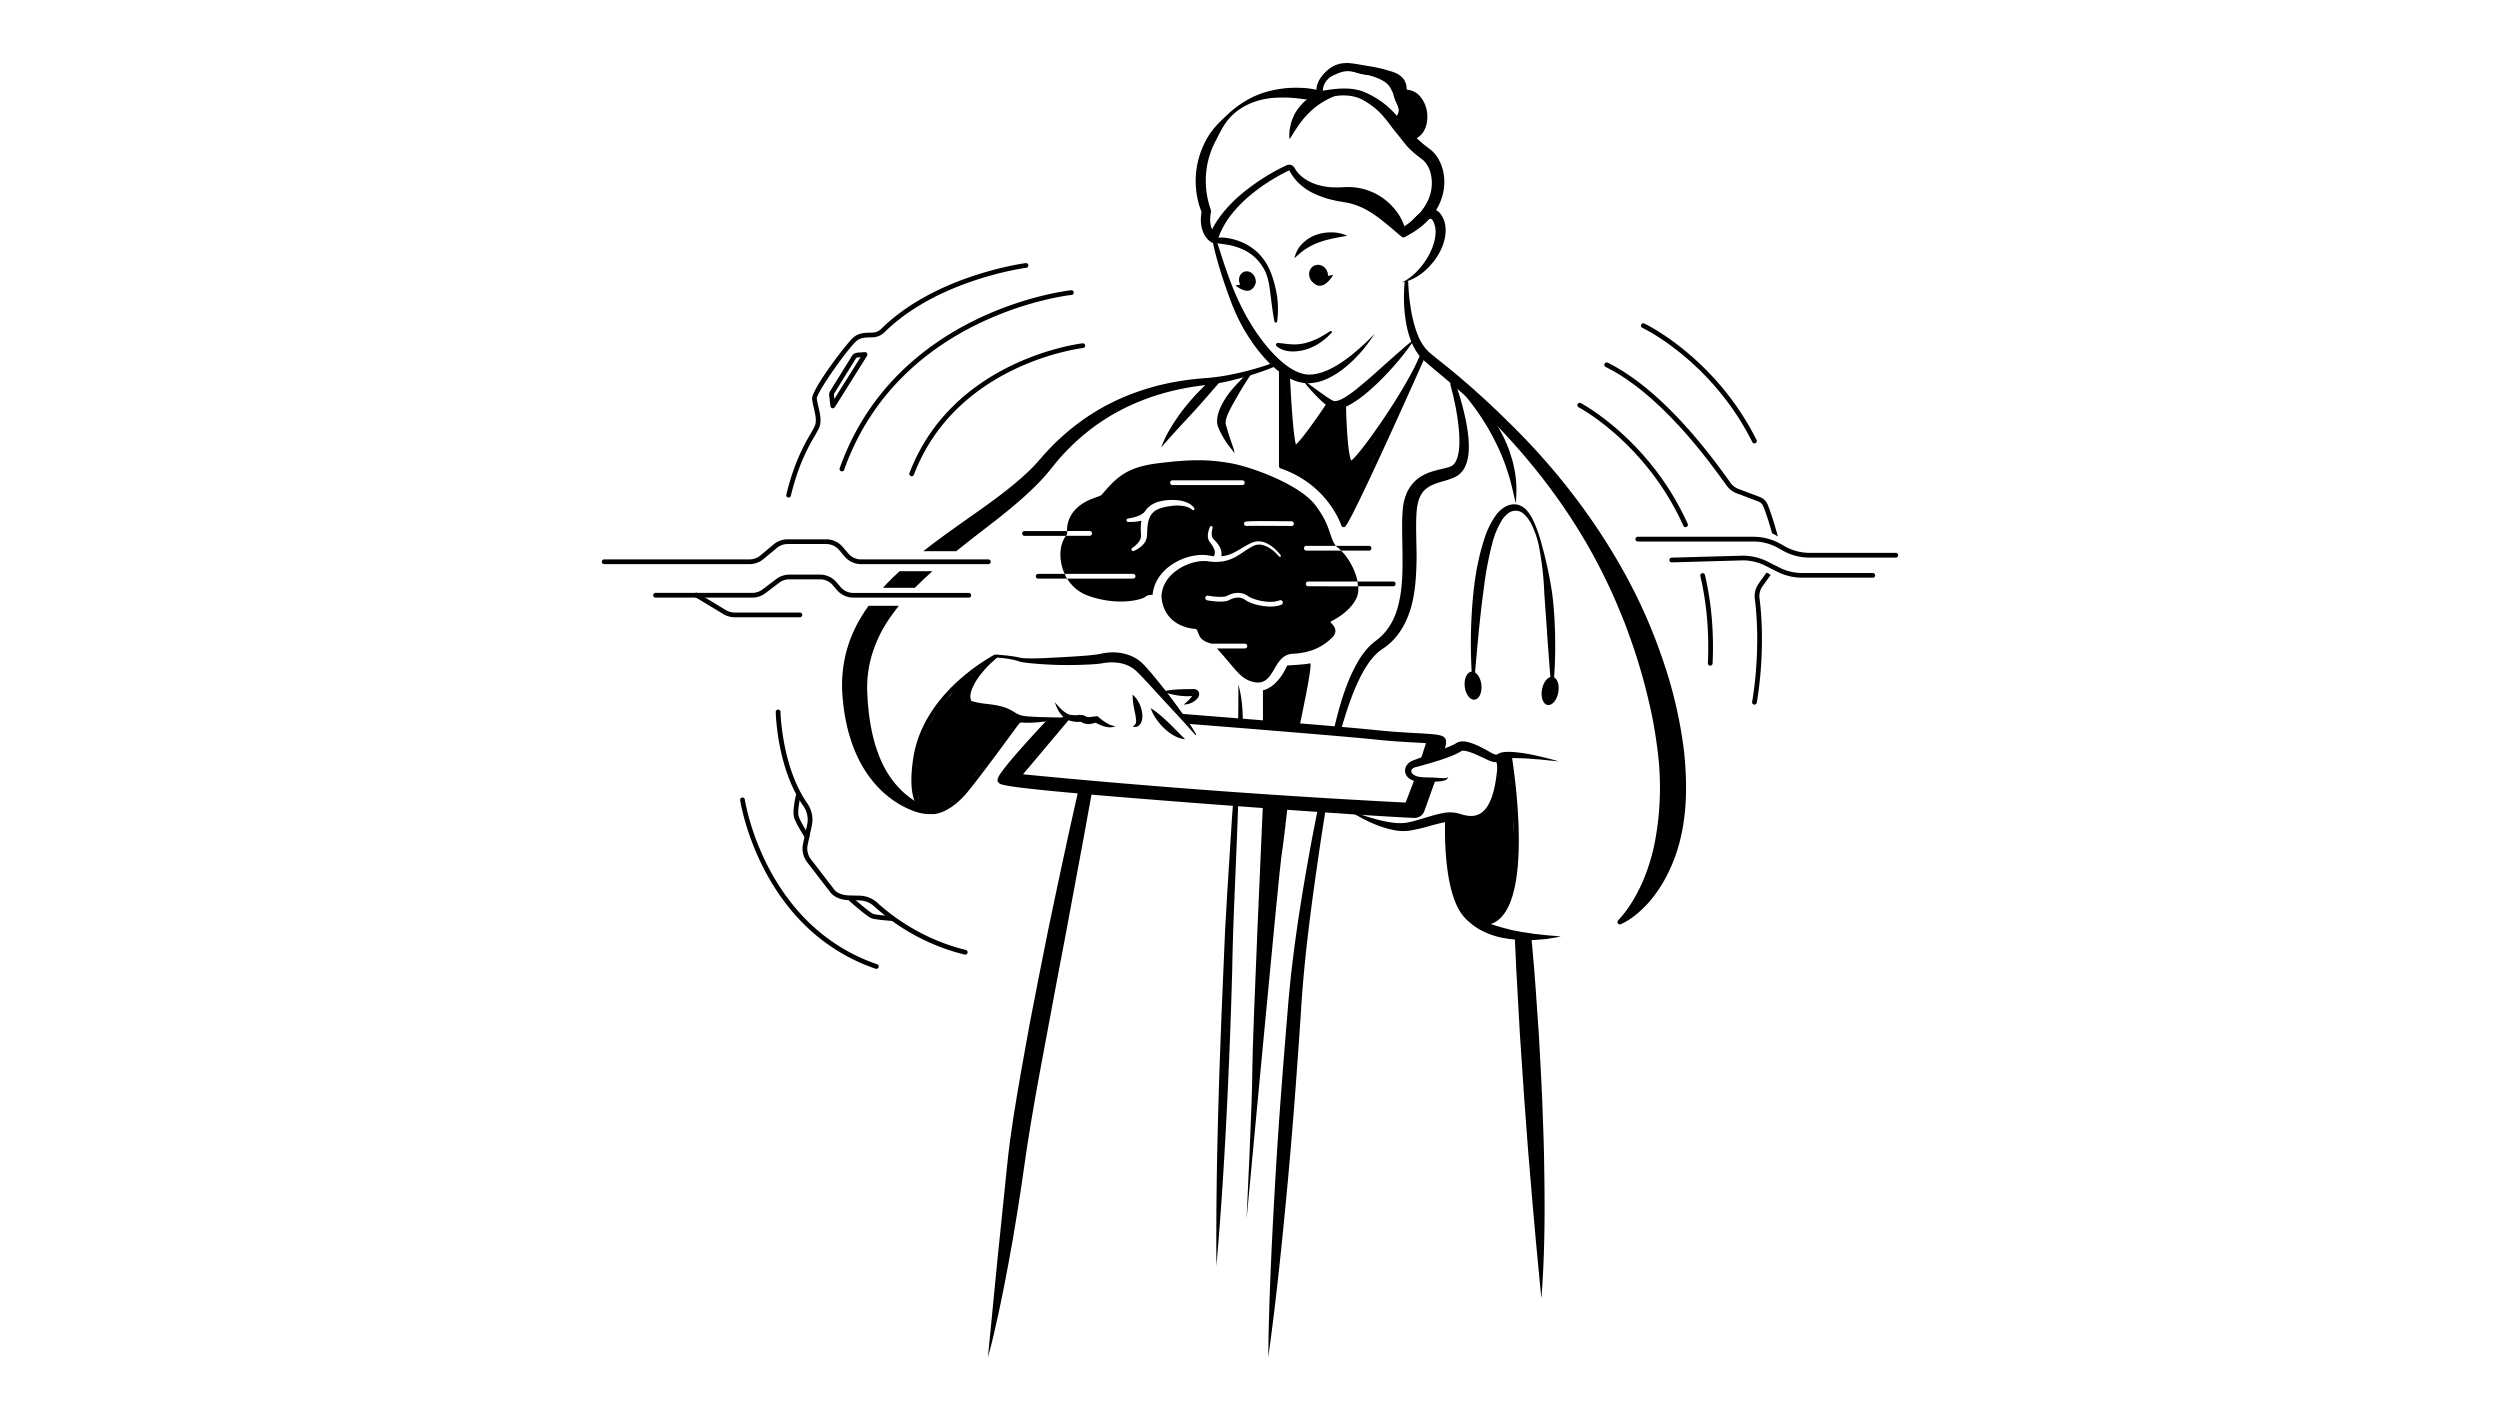 <svg xmlns="http://www.w3.org/2000/svg" viewBox="0 0 3151.83 1790.65"><g id="Слой_4" data-name="Слой 4"><path d="M1768.49,286.63c18.88-11.78,34.15-29.58,36.35-50.2,1.13-10.05-.68-20.69-5.79-28.73a27.15,27.15,0,0,0-4.23-5.23c-1.19-1.18-3.94-3.09-6.32-5a104.84,104.84,0,0,1-14.08-12.66c-4.42-4.85-7.78-9.61-11.35-14-3.52-4.23-7.61-9.42-11-14-6.88-9.41-14-17.39-23.22-24a82.35,82.35,0,0,0-14.18-8.53,49.8,49.8,0,0,0-15.76-3.75c-10.87-.94-22.81,1.08-32.35,6a3,3,0,0,1-1.47.33l-1.77-.06h0c-10.47-.13-20.42-2.24-30.59-3.1a155.89,155.89,0,0,0-30.47,0c-20.11,2.18-40.4,10.93-53.79,27-6.58,8.06-11,17.48-15.62,26.54a107,107,0,0,0-10.35,28.09,110.23,110.23,0,0,0-2.08,29.67,108.65,108.65,0,0,0,5.86,28.83h0l.18.54a6.11,6.11,0,0,1,.23,3.07,59.8,59.8,0,0,0-1,8.2,35.61,35.61,0,0,0,.6,7.8,23.33,23.33,0,0,0,2.47,6.86,16.79,16.79,0,0,0,2,2.79,13.89,13.89,0,0,0,1.93,1.83h0l-8.6,3.22a114.77,114.77,0,0,1,17.55-29.68,169.44,169.44,0,0,1,23.71-24,266.53,266.53,0,0,1,27-19.75,249.84,249.84,0,0,1,29.27-16.12l-.34.18a8.2,8.2,0,0,1,4.88-1.07,7.47,7.47,0,0,1,4.7,2.34,10.88,10.88,0,0,1,1.34,1.8l.7,1.2c.44.75.9,1.47,1.38,2.17a42.26,42.26,0,0,0,7,7.46,57.34,57.34,0,0,0,18,9.77,78.82,78.82,0,0,0,20.38,3.72c3.52,0,7,.25,10.49,0l5.26-.25c2.09-.05,4.19-.17,6.29-.07a75.78,75.78,0,0,1,46.69,17.72c12.71,10.85,22,25,24.53,41.53a3.64,3.64,0,0,1-3,4.15,3.58,3.58,0,0,1-2.88-.8l-.35-.29c-11.47-9.65-21.76-18.81-32.43-26.34s-21.93-13.25-34.66-16c-1.58-.39-3.21-.56-4.83-.9l-5.86-1c-3.92-.54-7.82-1.59-11.68-2.48a121.25,121.25,0,0,1-22.47-8.3,68.45,68.45,0,0,1-19.32-14.25,55.36,55.36,0,0,1-7.34-9.55c-.55-.85-1.07-1.71-1.55-2.58l-.67-1.23a4.89,4.89,0,0,0-.3-.45c-.17-.19-.09-.11-.14-.15s-.55.07-.5,0l-.35.18a241.29,241.29,0,0,0-28,16,208.56,208.56,0,0,0-25.62,19.65,158.41,158.41,0,0,0-21.49,23.57c-6.08,8.62-11.12,17.89-14,27.7a5.75,5.75,0,0,1-7.15,3.87,5.26,5.26,0,0,1-1.26-.54l-.2-.12h0a21.48,21.48,0,0,1-4.93-4.29,28.64,28.64,0,0,1-3.35-4.73,35.07,35.07,0,0,1-3.8-10.41,46.17,46.17,0,0,1-.83-10.54,70.11,70.11,0,0,1,1.18-10.12l.42,3.61h0a84.25,84.25,0,0,1-5.34-16.27,99.79,99.79,0,0,1-2.48-16.58,106,106,0,0,1,2.8-33.34,109.32,109.32,0,0,1,12.78-30.74c5.69-9.38,13.51-17.4,21.49-24.7C1560.05,132,1579,120,1600.57,114.77a134.71,134.71,0,0,1,32.7-4.16c11,.09,22,.7,32.33,4.56h0l-3.23.28c12.72-2.6,24.53-4.23,37.16-3.73a63.93,63.93,0,0,1,18.66,3.57,108.1,108.1,0,0,1,16.73,8.42A103.7,103.7,0,0,1,1750,134.77,153.09,153.09,0,0,1,1762.85,148c4,4.59,7.57,8.34,11.79,13,4.11,4.5,7.79,9.22,11.4,13a114.74,114.74,0,0,0,12.34,10.73c2.22,1.79,4.42,3.13,7.53,6a40.56,40.56,0,0,1,6.84,8.47c7.32,12.09,9.38,26.08,7.52,39.28A70,70,0,0,1,1804,273.82a99.19,99.19,0,0,1-29.6,23.14,6,6,0,0,1-6-10.33Z"/><path d="M1769.42,299c-.63-2.49.46-3.8,1-5.51s1.34-3.23,2.08-4.83a38.46,38.46,0,0,1,5.93-8.48c4.62-5.19,9.29-10.49,16.6-14.32,3.5-1.76,8.85-3.65,14.64-1.3a15.57,15.57,0,0,1,6.37,5,20.8,20.8,0,0,1,1.85,2.77,19.79,19.79,0,0,1,1.44,2.73c3.62,7.48,3.72,15.72,2.64,23-2.59,14.75-10.1,27.27-19.53,37.47s-21.62,18.15-34.92,20.64c12-6,21.22-15.51,28.53-25.82,7.13-10.41,12.47-22.27,13.63-33.92a31,31,0,0,0-2.11-16,16.33,16.33,0,0,0-1.7-3.09,3.06,3.06,0,0,0-1.24-1.17c-.39-.46-2.21-.56-4.57.46-4.7,2-9.84,6-14.4,10.34a74,74,0,0,1-7.21,6.49l-4.11,3C1772.86,297.48,1772,298.82,1769.42,299Z"/><path d="M1695.3,115.94a162.33,162.33,0,0,0-22.35,9.72,95.94,95.94,0,0,0-18.47,12.67c-5.39,5-10.72,10.29-15.12,16.72l-1.83,2.31c-.51.83-1,1.66-1.61,2.48l-3.41,5c-2.24,3.43-4.16,7.08-6.9,10.66a70.76,70.76,0,0,1,.44-13.08c1.07-4.18,1.6-8.72,3.55-12.73,3.08-8.41,8.75-15.89,15.44-22.1a54.66,54.66,0,0,1,24-12.6C1677.74,112.93,1687,112.82,1695.3,115.94Z"/><path d="M1659.15,115.91c1.91-11.63,7.82-23.54,18.85-30.74a34.66,34.66,0,0,1,18.66-5.63c3.3-.31,6.53.35,9.72.57l8.72,1.45,17.48,3a181.33,181.33,0,0,1,17.63,4.33c5.43,1.61,12.69,3.23,18.33,9.58a20.25,20.25,0,0,1,4.74,11.08,40.29,40.29,0,0,1-.16,10.12l-7.5-5.82a24,24,0,0,1,24.6,7.52,38.75,38.75,0,0,1,9.06,21.55c.74,7.58-.28,15.47-4.12,22.15a20.67,20.67,0,0,1-7.81,8.17,18.46,18.46,0,0,1-10.57,2.22,18.86,18.86,0,0,0,9.09-4.29,19.14,19.14,0,0,0,5.13-8.05,29.08,29.08,0,0,0,1.61-9.45,34.12,34.12,0,0,0-1-9.51c-1.39-6.16-4.37-12-8.56-15.89a15.69,15.69,0,0,0-6.72-3.94,13.16,13.16,0,0,0-3.69-.42,11.4,11.4,0,0,0-3.21.53,5.38,5.38,0,0,1-7.55-5.27l0-.56c.39-5.61.15-10.24-2.19-12.44a14.42,14.42,0,0,0-5.21-3.38c-2.25-.93-4.73-1.72-7.66-2.61a168.53,168.53,0,0,0-16.63-4.43l-17.19-4-8.61-2.06c-2.65-.41-5.24-1.27-7.85-1.25a30.23,30.23,0,0,0-15.26,2.66C1671.63,95.63,1664,105.19,1659.15,115.91Z"/><path d="M1532.63,300.36c6.54-1.59,12.84-.75,19.07.59a73.71,73.71,0,0,1,18,6.28,66.09,66.09,0,0,1,27.44,25.95,85.44,85.44,0,0,1,7.46,17.35,150.49,150.49,0,0,1,4.6,18,115.05,115.05,0,0,1,.92,36.71,1.71,1.71,0,0,1-3.36.09v0c-2.4-11.92-3.66-23.8-5.2-35.57-1.37-11.77-3.27-23.65-9.71-33.37a56.06,56.06,0,0,0-25.49-22.14A76.46,76.46,0,0,0,1550,309c-5.62-1.07-11.44-1.54-17-2.69l-.29-.06a3,3,0,0,1-.11-5.89Z"/><ellipse cx="1662.32" cy="346.31" rx="11.73" ry="12.63" transform="translate(14.9 757.7) rotate(-25.79)"/><path d="M1680.83,346.66s-15.2,27.22-29.07,4.75"/><ellipse cx="1572.57" cy="353.56" rx="10.39" ry="11.77" transform="translate(-26.78 553.69) rotate(-19.8)"/><path d="M1557.7,360s21.34,18.27,25.51-6"/><path d="M1698.54,297.27c-13.14,2.29-25.06,4.35-36.17,8.49a79.26,79.26,0,0,0-15.77,7.87c-5.19,3.1-9.44,7.41-14.65,11.81,1.5-6.45,4.54-13,9.54-17.84a44.49,44.49,0,0,1,17.35-11.33A55,55,0,0,1,1679,293,46.34,46.34,0,0,1,1698.54,297.27Z"/><path d="M1611.16,432.36c3.69.31,6.08.67,9,1s5.56.6,8.35.74a57,57,0,0,0,16.76-1.49,82.69,82.69,0,0,0,16.25-6.05c2.68-1.22,5.16-2.85,7.83-4.22l7.61-4.85.06,0a1.36,1.36,0,0,1,1.72,2.08,84.91,84.91,0,0,1-14.16,12.26,68.79,68.79,0,0,1-17.15,8.5,58.16,58.16,0,0,1-19.37,2.73,34.27,34.27,0,0,1-9.72-1.74,23.81,23.81,0,0,1-8.38-4.53l-.53-.48a2.25,2.25,0,0,1,1.72-3.9Z"/><path d="M1775.44,356.38a250.68,250.68,0,0,0,2.6,28.68,174.38,174.38,0,0,0,6.07,27.79c2.72,8.93,6.39,17.56,11.63,24.58a53.52,53.52,0,0,0,9.22,9.35c3.61,3,7.43,6.07,11.21,9.11,30.67,24.14,59.83,50.61,87.7,78.21,56.07,55,105,117.77,143.49,187.11A661.1,661.1,0,0,1,2095.7,830a562.4,562.4,0,0,1,27.36,116.68c4.22,40,4.33,81.69-7.34,121.6-6,19.8-14.61,39-26.58,56-3,4.21-6.16,8.33-9.51,12.28s-7.06,7.58-10.8,11.12c-7.65,7-15.81,13.14-25.5,17.52a3,3,0,0,1-3.91-1.48,2.92,2.92,0,0,1,.54-3.23l.25-.28c12.86-13.7,22.36-30.25,30-46.85a250.76,250.76,0,0,0,16.25-52.35,369.8,369.8,0,0,0,3.83-110.65c-2.25-18.64-5.15-37.3-9.19-55.82-4.27-18.45-8.71-37-14.37-55.2-5.37-18.28-11.81-36.24-18.49-54.13-7.14-17.7-14.41-35.41-22.88-52.59-33.06-69.15-78.28-132.65-131.29-188.85-26.63-28.1-56-53.22-85.85-78.15-3.73-3.15-7.47-6.27-11.23-9.6a57.34,57.34,0,0,1-10.69-11.9c-6-9-9.4-18.8-11.86-28.59-4.59-19.74-5.25-39.6-3.64-59.35a2.33,2.33,0,0,1,4.66.13Z"/><path d="M1156.09,1011.44a101,101,0,0,1-21-16.33c-12.44-12.54-21.51-27.83-27.58-44.23-6.28-16.34-9.86-33.75-12.06-51.44l-1.37-13.35-.72-13.43a142.86,142.86,0,0,1,1.25-25.53c2.18-16.85,7.73-33,15.44-48.48,6.23-12.26,14.26-23.78,23.17-34.86H1095a223.68,223.68,0,0,0-12.78,20.11A163.9,163.9,0,0,0,1062.89,843a176,176,0,0,0-1,31.19c.38,5,.9,9.94,1.38,14.91.74,5,1.23,9.92,2.2,14.85,3.59,19.71,9.53,39.37,19.25,57.44s23,34.39,39.66,46.29a115.67,115.67,0,0,0,26.54,14.51c9.31,3.52,19.6,5.55,29.62,2.92Z"/><path d="M1134.15,720.15c-5.34,4.91-10.62,9.93-15.73,15.21-1.8,1.85-3.5,3.8-5.23,5.73h40.2c7-7.2,14.49-14.14,22.12-20.94Z"/><path d="M1613.2,457.11c-3.35.49-6.7.88-10,1.24l-.05-.14a376.88,376.88,0,0,1-54.38,14.66,263.21,263.21,0,0,1-27.71,3.71c-9.53.7-19.08,1.69-28.59,3.09-38,5.49-75.5,17.88-109,37.81a283.21,283.21,0,0,0-46.77,34.94c-7.22,6.57-14,13.61-20.53,20.86l-9.35,10.59c-3,3.35-6.25,6.58-9.5,9.77C1270.83,619,1239.4,640,1208.53,662c-14.89,10.59-29.85,21.4-44.47,32.88h41.56c5.7-4.56,11.4-9.13,17.18-13.64,29.73-23.27,60.89-45.77,88.16-74.1,3.36-3.58,6.69-7.21,9.87-11l9-11.1a273.28,273.28,0,0,1,18.51-20.43,266.49,266.49,0,0,1,42.76-34.79c30.91-20.18,66.23-33.59,102.93-40.45,9.18-1.74,18.45-3.1,27.78-4.17a270.87,270.87,0,0,0,28.44-5,383.79,383.79,0,0,0,54.68-17.09l0-.13C1607.7,461.1,1610.49,459.14,1613.2,457.11Z"/><path d="M1641.24,477.91c6.51,4.48,12.73,9.21,19.06,13.74s12.63,9.26,18.81,12.76c.76.4,1.45.66,2.15,1a7,7,0,0,0,1.41.21,12,12,0,0,0,4-.53,38.1,38.1,0,0,0,9.14-4.37,145,145,0,0,0,18.06-13.24c11.86-9.56,23.21-20.09,34.84-30.36s23.14-20.81,35.57-30.57a330.21,330.21,0,0,1-29,37.14,308,308,0,0,1-33.91,33,138.65,138.65,0,0,1-20,13.8,47.89,47.89,0,0,1-12.33,4.71,20.43,20.43,0,0,1-7.6.26,15.51,15.51,0,0,1-4.19-1.37c-1-.6-2.07-1.21-3-1.83-6.94-5-12.28-10.6-17.8-16.29A219,219,0,0,1,1641.24,477.91Z"/><path d="M1703.13,586.92a4.62,4.62,0,0,1-3-1.15c-7.72-6.57-9-61.13-9.18-77.7a3,3,0,1,1,6-.07c.38,31.06,3,66.57,6.62,72.63,10.75-7,70.44-91.3,87.42-134.64a3,3,0,1,1,5.55,2.18c-16.92,43.14-81.67,137-92.73,138.7A4.72,4.72,0,0,1,1703.13,586.92Z"/><path d="M1632.7,567.13a3.36,3.36,0,0,1-1.24-.27c-2-.76-7.48-2.81-11.36-98.11a3,3,0,0,1,2.86-3.1,2.92,2.92,0,0,1,3.1,2.85c1.6,39.44,4.83,82.46,7.72,91.85,6.27-5.09,24.58-30.25,40.12-53.82a3,3,0,0,1,5,3.28C1644.79,561.51,1636,567.13,1632.7,567.13Zm1.71-5.26Z"/><path d="M1693.93,664.61a3,3,0,0,1-2.85-2.08c-.16-.52-16.87-51.64-76.63-72a3,3,0,0,1-2-2.83V465.24a3,3,0,0,1,6,0V585.61c50.15,17.88,70.33,55.58,76.32,69.71,12.85-22.61,63-132.62,96.29-207.34a3,3,0,0,1,5.45,2.43c-21.73,48.71-93.22,208.1-100.76,213.63A3,3,0,0,1,1693.93,664.61Z"/><path d="M1851.75,559c-.61-14.55-3.39-28.44-6.72-42.1-1.69-6.82-3.59-13.57-5.64-20.26l-3.21-10c-1-3.33-2.16-6.69-6.43-8.93-2.07,4.32-1.16,7.59-.21,10.9l2.47,10c1.56,6.69,3,13.41,4.16,20.15,2.35,13.45,4,27.08,3.71,40.29-.23,12.82-3.25,27.08-12.1,29.44-10.57,3.81-27.24,4.62-40.75,15.36a46.91,46.91,0,0,0-14.54,20.36c-3,7.58-3.93,15.62-4.35,22.82-.82,14.51-.28,28.44-.11,42.25.44,27.42.89,54.88-6.83,79.65-3.81,12.29-10,23.56-19,32.34l-3.44,3.21-3.7,3a69,69,0,0,0-8.77,7.48,98.06,98.06,0,0,0-13.43,17.69c-14.76,25-22.6,52.24-29.39,79.31-.52,2.12-.94,4.26-1.43,6.39a18.06,18.06,0,0,1,8.07,4.48c.77-2.83,1.49-5.68,2.29-8.5,3.79-13.23,8-26.29,13-39s10.65-25.07,17.85-36.17a85.4,85.4,0,0,1,12.1-15,51.34,51.34,0,0,1,7.23-5.76l4.66-3.23,4.42-3.6c11.49-10.08,19.55-23.57,24.56-37.49,5.17-14,7.28-28.49,8.54-42.73a396,396,0,0,0,1-42.34c-.22-13.9-.76-27.72,0-40.9.69-12.92,3.41-24.51,11.69-31.46,4.06-3.55,9.43-6,15.55-8s12.86-3.41,20.53-6.83a27.08,27.08,0,0,0,10.75-8.69,36.07,36.07,0,0,0,5.33-11.58C1851.74,573.74,1852,566.26,1851.75,559Z"/><path d="M1575.59,470.87c1.63,1.65,1.33,1.57,1.23,1.68l-.25.36-.51.74-1,1.47-2,3-3.86,6c-2.54,4-5,8.08-7.31,12.18-4.7,8.12-9.46,16.13-13.13,24.13-1.82,3.92-3.28,8.07-3.5,11.47-.55,2.44,1.62,7.72,2.67,12,1.37,4.44,2.84,8.91,4.44,13.41,1.41,4.54,3.48,9.08,4,14.07-2.68-4-5.89-7.59-8.74-11.6a103,103,0,0,1-7.75-12.56,72.21,72.21,0,0,1-3.21-6.7,29.48,29.48,0,0,1-1.46-3.8,19,19,0,0,1-.82-4.8c-.16-6.23,1.63-11.31,3.41-16.19a98,98,0,0,1,15.93-25.25q4.83-5.53,9.91-10.78l5.17-5.14,2.63-2.52,1.32-1.25.67-.62.34-.31C1573.87,469.75,1573.77,469.45,1575.59,470.87Z"/><path d="M1533.76,479a15.14,15.14,0,0,1-2.33.09c-1.59,0-3.17-.25-4.76-.32l-.14,0c-4.83,4.53-9.59,9.12-14.15,13.9a259.24,259.24,0,0,0-19.09,21.59A264.84,264.84,0,0,0,1476.78,538c-5,8.28-9.59,16.9-12.72,26.1,12.55-14.69,25.32-28.38,38.21-42.24s25-28.35,37.6-42.49l-1.28-1.27A20.14,20.14,0,0,1,1533.76,479Z"/><path d="M1834.06,483.34c13,7.08,24.4,16.93,34.41,27.91A169.21,169.21,0,0,1,1894,547.92c3.57,6.59,6.23,13.63,9,20.55,2.1,7.2,4.78,14.2,5.88,21.63,3.31,14.57,3.55,29.68,2.06,44.28-3.48-14.4-6.23-28.43-11-41.89a244,244,0,0,0-16.51-39.09,283.34,283.34,0,0,0-22.14-36.33A372.53,372.53,0,0,0,1834.06,483.34Z"/><path d="M1957.76,871.1a519.53,519.53,0,0,0,2.91-62.61c-.12-10.43-.42-20.82-1.09-31.21s-1.51-20.78-3-31a517.1,517.1,0,0,0-13-60.3,181.32,181.32,0,0,0-10.07-28.74,58.51,58.51,0,0,0-8-13.07,23.58,23.58,0,0,0-12.65-8,22.44,22.44,0,0,0-15.09,2.66,37.56,37.56,0,0,0-12,10.93,106.45,106.45,0,0,0-14.25,29.14,263.76,263.76,0,0,0-8.21,30.93c-2.23,10.43-3.8,20.89-5.08,31.38a629.25,629.25,0,0,0-1.43,125.24l1.19.15c3.74-41.67,6.88-82.88,12.54-123.58a432.56,432.56,0,0,1,11.27-59.74,107.73,107.73,0,0,1,11.08-26.47,34.28,34.28,0,0,1,8.31-9.48,15.23,15.23,0,0,1,20.93,1.58,42,42,0,0,1,8,10.84,116.17,116.17,0,0,1,9.84,27.68,396.28,396.28,0,0,1,7,60.74q1.07,15.32,2.15,30.38l2.12,30.68c1.55,20.49,2.91,41,5,61.62Z"/><ellipse cx="1954.41" cy="871.16" rx="18.04" ry="10.45" transform="translate(741.56 2634.02) rotate(-79.5)"/><ellipse cx="1857.09" cy="864.54" rx="10.57" ry="17.8" transform="translate(-84.19 210.59) rotate(-6.35)"/><path d="M1279.69,909.21c-.49.67-48.37,66.53-65.76,87.12-13.18,15.61-33.12,28.43-45.76,22.74-12.07-5.45-16-27.28-11-61.5,10-68.17,70.06-109.82,95-124.42,1.4-.82,1.58-3.69,2.8-4.37a15.64,15.64,0,0,1,8.6-1.84l-.5-1.07c-3.42.15-7.25-.71-8.91-.47a1.68,1.68,0,0,0-.72.16c-23,12.91-91.34,57-102.21,131.15-7,47.53,4,63.09,14.42,67.79a22.58,22.58,0,0,0,9.37,1.94c14.56,0,31.43-12.1,43.38-26.27,17.53-20.75,65.54-86.79,66-87.45Z"/><path d="M1342.4,905.93q-15.66,3-31.57,4.45c-5.31.49-10.64.82-16.09.81a50.62,50.62,0,0,1-8.6-.57,34.48,34.48,0,0,1-8.61-2.81c-5.27-2.67-9.13-4.81-13.76-6.22a71.78,71.78,0,0,0-14.49-2.82c-5.08-.51-10.61-1.19-16-2.19a65.8,65.8,0,0,1-8.23-2.09,34.52,34.52,0,0,1-4.39-1.75,15.29,15.29,0,0,1-2.58-1.62,8.34,8.34,0,0,1-1.66-1.75,6.55,6.55,0,0,1-.86-1.71,6,6,0,0,1-.28-1.41,5.3,5.3,0,0,1,0-1l.08-.54a5.74,5.74,0,0,1,.33-1l0,3.77c-2.77-7.7-.53-15.19,2.29-20.91A74.9,74.9,0,0,1,1228.73,851a240.63,240.63,0,0,1,26.71-25.12l.51-.41.68,0c6.25.25,12.38.9,18.58,1.7,3.09.42,6.17,1,9.27,1.64a39.2,39.2,0,0,0,4.33.79c1.4.16,2.94.22,4.4.33,12,.46,24.34-.25,36.53-.9s24.43-1.29,36.55-2.22c6-.5,12.16-1,17.88-1.89l4.1-.77c1.65-.37,3.31-.7,5-.94a63,63,0,0,1,10.1-.77,60.89,60.89,0,0,1,20.14,3.53,47.37,47.37,0,0,1,17.61,11.19c9.09,9.34,16.47,18.86,24.29,28.52q11.49,14.51,22.25,29.56c7.22,10,14.36,20,20.5,30.92l-1,.63c-16.12-18.43-33.19-36.24-49.64-54.38-8.22-8.94-16.65-18.26-24.89-26.37-7.71-7.2-18.39-10.73-29.44-10.94a57.4,57.4,0,0,0-8.28.33c-1.38.14-2.74.36-4.1.61s-3.4.56-5,.74c-6.46.73-12.61,1-18.84,1.25-12.41.46-24.76.59-37.12.14s-24.69-1.24-37.14-2.74c-1.59-.27-3.12-.46-4.74-.8s-3.32-.81-4.65-1.28a77.63,77.63,0,0,0-8.76-2.11,135.49,135.49,0,0,0-18.06-2.17l1.19-.38a130,130,0,0,0-24.47,25.79,69.25,69.25,0,0,0-8.14,15.09c-1.92,5.14-2.43,10.52-.44,14.23l0,3.77a4.58,4.58,0,0,0,.3-.92l.07-.42a4.45,4.45,0,0,0,0-.72,3.69,3.69,0,0,0-.17-.93,4.56,4.56,0,0,0-.38-.86c-.3-.38-.19-.29-.26-.35l.82.4a25.91,25.91,0,0,0,3,1c2.23.62,4.74,1,7.18,1.45,5,.94,10,1.27,15.4,2.06a82.77,82.77,0,0,1,16.44,3.71c5.48,1.78,10.68,5.23,14.7,7.53s8.19,3.18,13.37,3.61,10.33.65,15.57.86l31.64.8Z"/><path d="M1466.17,871.76c10.88-2.7,21.57-2.78,31.89-2.94,1.29,0,2.55,0,3.74-.08,1,.1,2.73-.44,5.44.32a6.65,6.65,0,0,1,4.15,3.52,7.39,7.39,0,0,1,.48,2.75,12.67,12.67,0,0,1-.41,2,12.26,12.26,0,0,1-3.12,4.55,23.26,23.26,0,0,1-16,6.33c4.35-3.49,8.25-7,10.61-10.79a7,7,0,0,0,.92-2.29c-.05,0-.11,0-.09.05a1.06,1.06,0,0,0,.11.79,2.36,2.36,0,0,0,1,1.24c.11,0-.89.12-2.52.31-1.46.12-2.87.19-4.25.21A85.73,85.73,0,0,1,1482,876.3,68.2,68.2,0,0,1,1466.17,871.76Z"/><path d="M1330,885.4c4.63,5.46,9.44,10.82,14.88,14,2.74,1.78,5,1.92,8.54,2.22a34.36,34.36,0,0,0,4.64,0,14.32,14.32,0,0,0,2-.25,5.17,5.17,0,0,0,.77-.22c.08,0,.62-.34-.07.09l5.72.54a9.81,9.81,0,0,0,2.66,1.56,9.57,9.57,0,0,0,3.25.71,12.53,12.53,0,0,0,1.72-.06l2.41-.33,5-.58,2-.23,1.15,1c1.41,1.23,3.11,2.6,4.74,3.82s3.39,2.4,5.15,3.48c3.57,2.1,7.23,4,11.76,4.27-4.1,2.19-9.35,1.73-13.76.49a35.7,35.7,0,0,1-6.55-2.42,42.81,42.81,0,0,1-6.19-3.39l3.11.77-4.85,1.14-2.48.52a19.22,19.22,0,0,1-3.23.33,17.77,17.77,0,0,1-6.45-1.23,17.25,17.25,0,0,1-5.71-3.69l5.71.55a7.87,7.87,0,0,1-2.51,1.08,13.55,13.55,0,0,1-1.81.37,19.69,19.69,0,0,1-3.28.2,33.2,33.2,0,0,1-5.94-.69c-3.43-.61-8.27-2.3-11.1-5C1335.29,899,1332,892.37,1330,885.4Z"/><path d="M1428,875.77a32.24,32.24,0,0,1,7.47,9.54,39.68,39.68,0,0,1,4.13,11.29c.73,4,1.1,8.35-.43,12.9a11,11,0,0,1-4.42,6,7.3,7.3,0,0,1-6.75.36c4.1-2.14,4.41-4.76,4.32-7.67a77.42,77.42,0,0,0-1.49-9.85C1429.48,891.33,1427.79,884.13,1428,875.77Z"/><path d="M1450.76,892.8c8.84,5.47,15.83,12.06,22.82,18.61,3.45,3.31,6.79,6.69,10.13,10.09l10.41,10.44c-5.29-.25-10.22-2.36-14.64-4.89a59.54,59.54,0,0,1-12.1-9.2,71,71,0,0,1-9.7-11.49A51.48,51.48,0,0,1,1450.76,892.8Z"/><path d="M1965.2,960l-18.77-2c-6.24-.63-12.5-1.07-18.72-1.52s-12.45-.7-18.55-.68a66.65,66.65,0,0,0-8.93.49,17.79,17.79,0,0,0-6.65,1.76l1.18-1.28a8,8,0,0,1-2.56,2.5,10.07,10.07,0,0,1-2.46,1.11,13.54,13.54,0,0,1-4.52.5,23.51,23.51,0,0,1-7.15-1.73c-4.16-1.8-7.2-3.43-10.75-5-6.76-3.16-13.8-6.37-20.11-7.47a13.23,13.23,0,0,0-3.87-.16c-.3.14-.73.18-.66.27a.14.14,0,0,1-.07,0l-.77.49-1.6,1a101,101,0,0,1-11.21,5.17c-7.37,2.91-14.75,5.32-22.21,7.54s-15,4.38-22.32,6.28c-5.69,1.44-7.46,6.29-1.77,9.76,5.34,3.39,13.24,2.95,21,3.2,3.86.09,7.72.32,11.51.58,3.84,0,7.26,1,10.77-1.06a7.34,7.34,0,0,1-4.69,4.13,23.92,23.92,0,0,1-6,1.13c-3.92.39-7.77.48-11.62.56s-7.48.27-11.71.25a28.79,28.79,0,0,1-12.65-2.7,15.79,15.79,0,0,1-5.73-4.74,12,12,0,0,1-2.15-8.11c.76-6.11,5.7-9.94,10.16-11.6l21.65-8.09c7.13-2.78,14.31-5.45,21.25-8.3a94.62,94.62,0,0,0,9.83-4.4l.85-.52,1.67-1a14.07,14.07,0,0,1,4.79-1.55,24.18,24.18,0,0,1,7.63.45c8.84,2,15.82,5.7,22.83,9.35,3.36,1.81,7,4,9.87,5.43a14.38,14.38,0,0,0,4,1.32,4.86,4.86,0,0,0,1.21,0l.19,0a6.89,6.89,0,0,1-.41.59l1.18-1.28a17,17,0,0,1,6.14-2.21,28.07,28.07,0,0,1,5.3-.53,76.66,76.66,0,0,1,9.89.31,184.64,184.64,0,0,1,19,2.69c6.24,1.09,12.39,2.63,18.53,4.09S1959.18,958.07,1965.2,960Z"/><path d="M1868.49,1166.79a28.52,28.52,0,0,1-18.41-6.65c-32.42-26.31-28.28-123.55-28.09-127.68l6,.28c0,1-4.2,98.36,25.9,122.78,6.32,5.12,13.56,6.53,22.18,4.28,55.29-14.35,24-205.48,23.71-207.42l5.88-1c1.35,8.09,32.42,198.45-28.09,214.17A35.88,35.88,0,0,1,1868.49,1166.79Z"/><path d="M1888.32,957.71a133.35,133.35,0,0,1,2.4,31.92c-.66,10.74-2.29,21.82-7.85,32.16a32.54,32.54,0,0,1-30.18,18.11c-1.51-.08-3-.09-4.53-.25l-4.37-.75c-1.47-.24-2.81-.72-4.22-1.08l-3.73-1a32.26,32.26,0,0,0-13.29-.24c-9.55,1.38-19.6,4.87-30,7.45-5.24,1.26-10.56,2.39-16,3.22a56.63,56.63,0,0,1-17.23-.37c-22-3.88-41-14-59.1-25,20.09,6.59,40.16,14,60.19,15.74a58.7,58.7,0,0,0,14.31-.67c5-1,9.91-2.37,14.86-3.84,10-2.77,19.89-6.43,31.22-8.33a43.72,43.72,0,0,1,18.09.79l3.9,1.13c1.14.3,2.28.76,3.42.94l3.41.66,3.36.33a23.13,23.13,0,0,0,12.4-2.49,27.32,27.32,0,0,0,9.53-9.13c5.15-7.95,8.11-18,10-28.08A215.73,215.73,0,0,0,1888.32,957.71Z"/><path d="M1842.72,1146.78c5,3.27,9.64,5.85,14.38,8.36a107.27,107.27,0,0,0,14.34,6.78,229.6,229.6,0,0,0,30.57,9.57c5.19,1.56,10.63,2.22,16,3.4l16.33,2.46,16.59,1.8c5.57.53,11.17.84,16.82,1.56-5.53,1.17-11.13,1.93-16.74,2.91-5.62.68-11.3,1.05-17,1.44-5.7.2-11.41.07-17.15,0-5.71-.57-11.48-.74-17.19-1.82a96.72,96.72,0,0,1-33.22-10.83,77.23,77.23,0,0,1-14.49-10.31C1847.69,1158,1843.91,1152.83,1842.72,1146.78Z"/><path d="M1798,980.85l-13.46,37.58c-.18.5-.37.75-1.17.8-58.46-2.09-453.46-30.66-510.55-40,9.41-12.43,36.1-42.27,61.06-68.85l-3.4-3.2a11.25,11.25,0,0,1-3,.43,10.29,10.29,0,0,1-5.77-1.66c-41.68,44.53-63.24,70.23-63.93,76.25l-.23,2.76,1.7,2c2.49,2.88,5.88,6.83,244,25.13,118.06,9.06,248.74,18,279.67,19.09h.47a13.08,13.08,0,0,0,12.34-8.7l13.46-37.58Z"/><path d="M1822.86,933.16c-1.72-6.88-9.41-7.32-38-8.93-13.71-.77-30.77-1.73-49.35-3.7-44.62-4.74-243.41-20.38-245.41-20.54l-.26,3.28a9.9,9.9,0,0,1,.85,1.11s.12.09.18.14a21.33,21.33,0,0,1,2.75,2.71,30,30,0,0,1,2.19,2.92,15.65,15.65,0,0,1,1,2.33c36.92,2.92,197.93,15.7,237.42,19.9,18.87,2,36.1,3,49.94,3.75,10.59.6,21.48,1.21,26.61,2.09a67.88,67.88,0,0,1-4.6,10.89l10.53,5.57C1819.63,949.16,1824.32,939,1822.86,933.16Z"/><path d="M1561.23,888.29,1561,907a29.25,29.25,0,0,1,5.85.82c-.2-15.09-1.4-30.29-5.66-44.89C1561.41,871.47,1561.2,879.89,1561.23,888.29Z"/><path d="M1622.87,839s24.28-1.26,28.72-2.74-13.52,80.46-13.52,80.46l-45.82-4.37V870.28S1609.56,868.17,1622.87,839Z"/><path d="M1661.85,1017.81c-2.79,14-5.57,28-8.22,42-13.22,71.45-24.74,143.54-30.39,216.31-6,72.36-11.66,144.76-15.78,217.26s-7.71,145.06-8.54,217.81c10.07-72,17.41-144.32,24.18-216.63s12.07-144.73,16.94-217.18c4.17-72.19,14.26-143.91,24.81-215.68,2.08-13.69,4.24-27.37,6.39-41.05A55.81,55.81,0,0,1,1661.85,1017.81Z"/><path d="M1555,1006.26c-.63,9.22-1.35,18.43-2,27.65l-5.91,93.61-2.64,46.85-2,46.9c-5.4,124.88-9.77,249.87-8.9,375,5.44-62.36,9.48-124.77,12.66-187.22s5.65-124.91,7.3-187.45c1.1-62.42,4.56-124.86,6.78-187.35l1.06-28.95A11.48,11.48,0,0,1,1555,1006.26Z"/><path d="M1592.25,1012.72S1578.87,1308,1578.87,1348s-7.32,189.22-7.32,189.22,41.54-443.76,43.86-456.71,8.09-65.51,8.09-65.51Z"/><path d="M1946.79,1469.36c-.29-27.91-1.55-55.77-2.5-83.64-1.23-27.85-2.81-55.68-4.34-83.52-2-27.8-3.75-55.62-6-83.4-1.16-13.07-2.28-26.15-3.44-39.22a10.37,10.37,0,0,1-5.53-1.52c-1.45-.13-2.92-.2-4.34-.36-.69-.08-1.38-.21-2.07-.3-3-.26-6.06-.65-9.06-1.19.67,14.69,1.37,29.37,2,44.06l4.66,83.4,5.59,83.33c2.26,27.76,3.94,55.54,6.45,83.28,4.49,55.52,9.55,110.93,15.06,166.57C1947.69,1581.06,1947.8,1525.12,1946.79,1469.36Z"/><path d="M1361.68,986.91c-.59,2.58-1.19,5.14-1.78,7.71-8.85,39.35-17.64,78.71-25.89,118.18l-12.47,59.2-11.82,59.34-11.57,59.41-10.75,59.6c-6.9,39.67-13.86,79.91-17.8,120.22q-12.66,120-24.11,240.61c5.6-19.46,9.85-39.24,14.14-59s8.16-39.58,11.78-59.44c3.79-19.85,7.12-39.76,10.38-59.69s6.3-39.89,9.09-59.9c11-79.15,27.24-158.21,41.71-237.42q11.4-59.32,22.31-118.78c7.53-39.59,14.65-79.26,21.86-118.92l2-11.31C1373.08,986.81,1367.38,986.89,1361.68,986.91Z"/><path d="M1531.85,297.27c8.53,26.24,16.53,53.14,27.77,78s25.22,48,43.11,67.84c9,9.67,18.85,18.86,30.16,24.45,5.62,2.77,11.46,4.6,17.27,4.69a51.9,51.9,0,0,0,18.29-3.45c12.17-4.32,23.53-11.86,34.19-20.15a290.17,290.17,0,0,0,30.25-27.73,179,179,0,0,1-26.09,32.46c-10,9.78-21.23,18.72-34.69,24.64a60.42,60.42,0,0,1-21.84,5.14,48.4,48.4,0,0,1-22.4-5.24c-13.48-6.63-24.41-16.32-33.89-26.89-18.85-21.23-33-46.13-42.63-72.32-8.5-22.61-18.9-54.1-23.09-77.74C1527.62,297.36,1532.37,300.87,1531.85,297.27Z"/><path d="M1761.37,506.31c-4.35,7.1-8.27,14.44-12,21.87-4,5.29-7.75,10.69-11.31,16.26a2.55,2.55,0,0,0-.28,2.43,4.79,4.79,0,0,0-2.08,2.14,7.48,7.48,0,0,0-.39,1.31c-.09.19-.18.37-.24.47-.28.46-.57.92-.88,1.37a14.58,14.58,0,0,1-1.89,2.64c.52-.67.58-.75.19-.24l-.51.64-1,1.27-2.18,2.65-9.13,11.12a3,3,0,0,0-.19.3A94.71,94.71,0,0,0,1706,583.73a12.4,12.4,0,0,0-5.54-3.36,201.58,201.58,0,0,1-2.12-23.34c-.27-5.37-.51-10.74-.91-16.1-.44-5.86-.77-11.7-3.51-17-.4-3.78-.89-7.56-1.62-11.3-.37-1.93-2.68-2.48-4.26-1.73a10.16,10.16,0,0,0-4.31-2.13c-6.06-1.38-13.19,1.82-14.66,8.32l-1.77,7.8c-.35.57-.7,1.14-1,1.71a12.35,12.35,0,0,0-3.88,3.9c-.83,1.33-1.58,2.71-2.38,4.06a4.49,4.49,0,0,0-2.33,1.41c-.32.4-.61.81-.93,1.21h0l-.12.16c-4,5.08-7.81,10.32-11.32,15.74q-4.23,5.77-8.49,11.39a32.22,32.22,0,0,0-5-1.23,59.91,59.91,0,0,1-4.57-11.47c-.41-2.23-.84-4.45-1.2-6.68a2.41,2.41,0,0,0,.63-1.93q-1.68-16.35-3.34-32.72c-1.11-10.83-2.44-21.67-2.07-32.57,0-1.05,3.52-7.27.67-5.61,0-.84-1.75,1.68-1.75.84,0-3.84-5.91-3.84-6,0a341.63,341.63,0,0,0,3.41,51.94,3,3,0,0,0-.91,1.85,199.4,199.4,0,0,0-1.06,24.07c.1,5.82-.15,12.5,2,18.14-2.35,3.68-3.08,8.49-.38,12.25l.13.15a2.48,2.48,0,0,0,0,.27,3.27,3.27,0,0,0-.38,2.38,2.8,2.8,0,0,0,1.82,1.82,7.75,7.75,0,0,0,2.45,2.93,6.06,6.06,0,0,0,4.65.69,36.51,36.51,0,0,0,6,3.14c.27.1.54.17.8.26a10.58,10.58,0,0,0,2.24,1.7q4.3,2.4,8.79,4.46a12.45,12.45,0,0,0,9.92,6.13c.25.2.47.4.73.59.51.37,1,.75,1.5,1.12a113,113,0,0,1,18.42,18.41c2,2.66,3.91,5.36,5.66,8.18a11.65,11.65,0,0,0,1.65,2.06,6,6,0,0,0,.65,2.63c1.26,2.39,2.77,5.62,5,7.7a17.24,17.24,0,0,1,1.08,5.23,6,6,0,0,0,5.16,5.86,6.05,6.05,0,0,0,6.54-4.27,184.8,184.8,0,0,1,8.11-18.6,6.54,6.54,0,0,0,.5-1.65A84.86,84.86,0,0,0,1714.2,620l2.31-3.52a5.47,5.47,0,0,0,.38-4.89l.18-.38A93.45,93.45,0,0,0,1727.76,591a2.37,2.37,0,0,0-.31-2.24c1.26-2.76,2.58-5.48,3.82-8.25a3.82,3.82,0,0,0,.14-.56l5.92-11.11a2.56,2.56,0,0,0,.28-1.26,3.08,3.08,0,0,0,1.13-1.36c.16-.4.34-.8.51-1.2,1.38-1.68,2.76-3.37,4-5.13,1.94-2.66,4.6-6.1,3.48-9.56a7.72,7.72,0,0,0-.61-1.22q1.9-4.18,3.91-8.34l6.29-12.09a3.31,3.31,0,0,0,.39-1.3c3.14-6.07,6.37-12.09,9.77-18C1768.43,506,1763.37,503,1761.37,506.31Z"/><path d="M1793.67,140.51a15.1,15.1,0,0,0-4.17-7.59c-2.91-9-13.38-17.83-22.26-11.12-.14-.34-.29-.68-.44-1,1.06-5.71,1.15-10.88-2.51-15.82s-9.41-7.8-15-10.27a3.11,3.11,0,0,0-3.7.91,2.68,2.68,0,0,0-1.38-2.49c-4.92-2.92-10.38-3.7-16-4.18-.19,0-.34-.06-.52-.07-1.55-.61-3.09-1.25-4.58-1.94a3,3,0,0,0-3.58.74c-3.13-.63-6.22-1.41-9.46-2.36a3.26,3.26,0,0,0-2-2.23c-6.85-2.44-14-1.67-20.68.85a2.81,2.81,0,0,0-3.62-.69,99.69,99.69,0,0,0-9.32,5.74l-.19.12,0,0a35.16,35.16,0,0,0-7.61,6.93c-.18.21-.39.38-.56.59a26.28,26.28,0,0,0-4.68,8.45c-2,4.37-2.35,9.11,1.61,13.07,2,2,6,0,5-2.9-.12-.35-.13-.68-.22-1,0,0,0-.08,0-.12,0-6.89,4.09-12.63,9.19-17,5.06-2.64,10.21-5.2,15.77-6.6,6.24-1.57,11.79-.69,17.81,1.23a66.61,66.61,0,0,0,15.26,3l1,.1c8.18,3,16.82,5.55,23,11.77,2.9,2.93,4.35,6.63,6.12,10.2,1.26,4.14,2.33,8.37,4.06,12a42.48,42.48,0,0,1,3.33,8.71,13,13,0,0,1-4.43,10.83c-2.65,2.32.67,6,3.46,4.64-.53,2.07-1.11,4.12-1.71,6.14-1,3.41,3.79,4.95,5.38,2.28.18.16.3.37.49.51a9.07,9.07,0,0,0,2.64,1.36c-.05.07-.11.11-.15.18a9.13,9.13,0,0,0,3.21,12.23,11.47,11.47,0,0,0,11.65.17,16.2,16.2,0,0,0,6.05-6.83,36.87,36.87,0,0,0,2.89-7.8c.13-.38.31-.75.43-1.13A36.32,36.32,0,0,0,1793.67,140.51Z"/><path d="M1812.62,935.43a3.15,3.15,0,0,0-.85-.18,4.94,4.94,0,0,0-1.21-2.4c-1.27-1.42-3.28-.92-4.4.34a3.14,3.14,0,0,0-3.68-.56,5.63,5.63,0,0,0-5.58-2.16,3,3,0,0,0-2.08,3.66,2.89,2.89,0,0,0,2.93,2.1c0,.08,0,.17,0,.14a6.47,6.47,0,0,1-.52,2.29c-.65,2.06-1.32,4.12-2,6.18l-3.9,12.14a3,3,0,0,0,2.08,3.66,2.82,2.82,0,0,0,2.47-.48,2.77,2.77,0,0,0,2.42-1.4c.56-1.23,1.25-2.39,1.85-3.6a2.89,2.89,0,0,0,4.14-1.75l0-.09a2.43,2.43,0,0,0,1.87-.35,16.44,16.44,0,0,0,4.67-6.15c1.13-2.31,2.15-4.67,3.13-7.05l.06-.11h0c.1-.24.22-.47.31-.71A3,3,0,0,0,1812.62,935.43Z"/><path d="M1796.9,983.91c-1.12-1.13-2.69-1.25-4.17-1.49q-2.88-.45-5.79-.75a2.16,2.16,0,0,0-1.56.42,3.14,3.14,0,0,0-2.7,2.14l-7.12,18.6-3.46,9q-190.83-9.76-381.22-26.31-50.58-4.41-101.11-9.33c1-1.24,2.08-2.47,3.11-3.71l54.6-64.92c1.74-2.07.16-6.08-2.9-5l-18.79,6.71a3.1,3.1,0,0,0-.08,5.78,220.9,220.9,0,0,0-18.27,16.48,2.8,2.8,0,0,0,.45,4.4c-3.27,4.15-6.55,8.3-9.62,12.61-.26.36-.51.73-.76,1.09a2.72,2.72,0,0,0-3.87.21l-13.43,16.05c-3.17,3.78-9,8.63-8.65,14.11a6.15,6.15,0,0,0,6.75,5.81,5.91,5.91,0,0,0,3.41,1.55q191.67,18.66,383.92,30.42,51.34,3.13,102.71,5.74a2.57,2.57,0,0,0,3.8.57,3.19,3.19,0,0,0,2.38-.22l.56,0a5.23,5.23,0,0,0,1.35-.21,2.66,2.66,0,0,0,3.78.92,33.23,33.23,0,0,0,2.6-2.11,2.73,2.73,0,0,0,2.24-1.33c.4-.67.8-1.34,1.19-2a32.93,32.93,0,0,0,6.92-11.93,2.63,2.63,0,0,0-.89-3,3,3,0,0,0-1-2.89l3.85-8.19C1796.27,990.73,1799.43,986.43,1796.9,983.91Z"/><path d="M1289.66,905.26a3,3,0,0,0-4.08-1.07l-2.52,1.84a2.68,2.68,0,0,0-2.32.33c-.57.35-1,.81-1.56,1.2-.9-5.79-5.55-10.51-11.73-10.48-1.87,0-3.75.08-5.63.12a89.2,89.2,0,0,0-25.78-3.35c-.23-.17-.43-.36-.67-.52a38.35,38.35,0,0,0-4.8-2.81l-.17-.08a12.29,12.29,0,0,0-1.4-1.76l-3.45-3.55a12.21,12.21,0,0,0-11-3.17,93.06,93.06,0,0,1,5.89-11.88c4.42-7.93,9.25-15.63,14.41-23.11,2.18-3.16-3-6.14-5.15-3-1.7,2.46-3.28,5-4.9,7.5a1.31,1.31,0,0,0-.28,0,9.56,9.56,0,0,0-4.63,2.08,2.81,2.81,0,0,0-2.44,1.36c-.49.75-.91,1.53-1.36,2.3a2.58,2.58,0,0,0-2.85.76,138.8,138.8,0,0,0-14.86,18.31,91.27,91.27,0,0,0-12.65,14c-.46.59-1,1.12-1.46,1.72a97.72,97.72,0,0,0-9.39,15.57,15.55,15.55,0,0,0-1.06,1.21,86,86,0,0,0-4.52,7.34A122.12,122.12,0,0,0,1156,951.57a81.47,81.47,0,0,0-1.76,22.42,43,43,0,0,0-1,18.29,41.86,41.86,0,0,0,4.34,12.59,16.08,16.08,0,0,0,.51,3.51,17.76,17.76,0,0,0,4.51,7.55,17.06,17.06,0,0,0,4.43,3.19,16.56,16.56,0,0,0,5,1.56,28.34,28.34,0,0,0,4.5.75,23.35,23.35,0,0,0,6.35-.52,19.93,19.93,0,0,0,3.71-1.15,9.07,9.07,0,0,0,4.53-1.55l2.18-1.58a9,9,0,0,0,3.35-3.07,9.2,9.2,0,0,0,1.55-2.49,41.7,41.7,0,0,0,11.89-8.79,70.08,70.08,0,0,0,6.33-7.91c.09,0,.18,0,.26-.1a29.32,29.32,0,0,0,10.75-10.41,11.12,11.12,0,0,0,1.55-6.24c.88-1.09,1.8-2.15,2.68-3.25,3.37-4.23,6.68-8.52,10-12.82,2.43-2.53,4.86-5.08,7.13-7.76,3-3.46,5.82-6.92,6.87-11.21.2-.25.42-.49.62-.74a77.9,77.9,0,0,0,7.18-9.91,2.64,2.64,0,0,0,1.94-.83,167.19,167.19,0,0,1,23.22-21.76A3.08,3.08,0,0,0,1289.66,905.26Z"/><path d="M1913.57,1075.76c-.37-6.46-1.09-14.24-4.37-20.17-1-8.7-.66-17.52-.46-26.28.29-12.4.23-24.77-2.43-36.95a7.6,7.6,0,0,0-1.44-3c-.08-2.73-.16-5.45-.23-8.18-.23-7.78.21-16-2.34-23.45a2.77,2.77,0,0,0-.7-1.05c.08-1.76.15-3.51.23-5.27.15-3.27-4.82-4-5.77-1a13.27,13.27,0,0,0-4.79,1.27c-.29.12-.5.25-.76.37a2.72,2.72,0,0,0-2.62,1.43,1.86,1.86,0,0,1-.1.25,4.46,4.46,0,0,0-1,1.22,2.58,2.58,0,0,0-1,3.09c.59,1.91,1.06,3.84,1.52,5.77,1.14,6.47.76,13.43.8,19.8,0,2.05,0,4.09,0,6.13a6.29,6.29,0,0,0-1,2.46c-.79,5.82-1.36,11.63-1.78,17.45a7.63,7.63,0,0,0-4.3,2.39q-10.17,11.8-21.17,22.86c-2.71.12-5.4.42-8.07.73-.24-.55-.39-1.1-.65-1.65-3.12-6.7-12.35-8.73-18.6-6.09a14.9,14.9,0,0,0-8.63,17.57c.36,1.32.78,2.6,1.2,3.89a14.9,14.9,0,0,0,1.37,5.39s0,.11,0,.16h-.08c0,.19,0,.38,0,.56a106.33,106.33,0,0,0,2.75,39.54,11.4,11.4,0,0,0-1.08,5.87,120.74,120.74,0,0,0,7.36,32.28s0,.09,0,.13c.32.81.56,1.64.9,2.44l.07,0c.46,1.19.9,2.38,1.43,3.58a11.84,11.84,0,0,0,3.92,4.39c.56,1,1.09,2,1.71,2.94,5.6,8.36,13.7,15.19,24.27,15.23.31,0,.59-.08.9-.09,5.61,2.73,12,1.69,17.09-2.66a22.06,22.06,0,0,0,6.61-10.5,15.07,15.07,0,0,0,10.91-10.41,266.82,266.82,0,0,0,9.12-43.22A103.92,103.92,0,0,0,1913.57,1075.76Z"/><path d="M994.17,627.31a3.76,3.76,0,0,1-.65-.09,3,3,0,0,1-2.19-3.59c10-41.18,23-63.73,30.84-77.19,3-5.27,5.24-9.07,5.85-11.61,1.43-6-.35-13.51-2.06-20.76a95,95,0,0,1-2.13-10.74c-1.36-11.91,43.76-70.7,52-77.86,6.46-5.67,14.11-5.88,20.85-6.07,1.23,0,2.44-.06,3.64-.13a16,16,0,0,0,10.4-4.41c68.84-68.2,181.31-83,182.44-83.17a3.06,3.06,0,0,1,3.33,2.59,3,3,0,0,1-2.59,3.33c-1.1.14-111.61,14.74-179,81.49a21.91,21.91,0,0,1-14.26,6.12c-1.26.07-2.52.11-3.8.14-6.3.17-12.25.34-17.1,4.59-11.42,10-50.67,65.56-50,72.7a90.45,90.45,0,0,0,2,10.05c1.79,7.56,3.82,16.12,2,23.52-.8,3.38-3.19,7.51-6.49,13.2-7.64,13.19-20.44,35.28-30.2,75.61A3,3,0,0,1,994.17,627.31Z"/><path d="M1049.94,514.77a2.94,2.94,0,0,1-.65-.07,3,3,0,0,1-2.3-2.56l-1.59-13.44a9.09,9.09,0,0,1,1.3-5.84l27.26-44a9.07,9.07,0,0,1,7.06-4.26l9.37-.67a3,3,0,0,1,2.76,1.44,3,3,0,0,1,0,3.12l-40.66,64.87A3,3,0,0,1,1049.94,514.77Zm35-64.45-3.53.25A3.11,3.11,0,0,0,1079,452l-27.26,44a3.11,3.11,0,0,0-.44,2l.59,5Z"/><path d="M1061.45,594.3a3.14,3.14,0,0,1-1-.17,3,3,0,0,1-1.82-3.81c71-200.15,289.22-224.14,291.42-224.35a3,3,0,1,1,.59,5.92c-2.16.22-216.65,23.9-286.38,220.42A3,3,0,0,1,1061.45,594.3Z"/><path d="M1149.4,600.4a2.84,2.84,0,0,1-1.06-.2,3,3,0,0,1-1.72-3.84c55-144.33,216.83-163.4,218.46-163.57a3,3,0,0,1,.64,5.93c-1.59.17-159.84,18.89-213.54,159.76A3,3,0,0,1,1149.4,600.4Z"/><path d="M1107.83,1218.41a3.06,3.06,0,0,1-.16,1.07,3,3,0,0,1-3.78,1.85c-146.1-50.13-170.59-211.22-170.82-212.84a3,3,0,0,1,5.9-.84c.23,1.58,24.26,159.11,166.85,208A3,3,0,0,1,1107.83,1218.41Z"/><path d="M2223,638.27c3.06,7.27,7.55,21.25,11.16,34.1a62.72,62.72,0,0,1,7.2,3.92l.07.05c-4-15.1-9.78-32.89-12.93-40.38a17.16,17.16,0,0,0-9.72-9.34l-27.26-10.28a20.9,20.9,0,0,1-9.29-7c-1.25-1.68-2.91-4-4.93-6.76-19.81-27.29-80.09-110.37-150-145.11a3,3,0,1,0-2.65,5.33c68.55,34.09,128.18,116.28,147.77,143.29,2.05,2.82,3.73,5.13,5,6.82a26.75,26.75,0,0,0,12,9l27.26,10.29A11.13,11.13,0,0,1,2223,638.27Z"/><path d="M2229.28,722.81c-.74-.3-1.49-.57-2.22-.89-1.34,1.89-2.67,3.75-3.92,5.47-2.14,3-4.22,5.85-6,8.5a27.17,27.17,0,0,0-4.8,18.9c8.43,66.74-3.26,129.43-3.38,130.05a3,3,0,0,0,2.37,3.49,3.64,3.64,0,0,0,.56,0,3,3,0,0,0,2.93-2.42c.12-.64,12-64.21,3.44-131.92a21.17,21.17,0,0,1,3.77-14.75c1.82-2.63,3.88-5.47,6-8.41,1.53-2.13,2.94-4.11,4.31-6C2231.26,724.2,2230.27,723.5,2229.28,722.81Z"/><path d="M1217.21,1203.56a2.78,2.78,0,0,1-1-.07,262.09,262.09,0,0,1-114-60.79,28.75,28.75,0,0,0-18.85-7.53l-13.4-.32c-9.56-.23-18-3.71-22.7-9.3l-29-37.73a28.13,28.13,0,0,1-5.84-24l5.09-23.71a30,30,0,0,0-4.44-23.58c-33.34-47.49-35-116-35.08-118.9a3,3,0,0,1,6-.11c0,.69,1.72,69.61,34,115.58a36.1,36.1,0,0,1,5.39,28.27l-5.09,23.7a22.23,22.23,0,0,0,4.67,19l29,37.72c4.13,5,12.12,6.93,18.19,7.07l13.39.32a34.67,34.67,0,0,1,22.76,9.11c14.28,13.18,53.72,45.34,111.42,59.37a3,3,0,0,1-.46,5.87Z"/><path d="M1017.69,1057.57a3,3,0,0,1-2.75-1.35c-.43-.67-10.74-16.59-13.56-24.76-2.94-8.53,1.84-27.82,2.39-30a3,3,0,0,1,5.78,1.47c-1.39,5.42-4.53,20.78-2.53,26.57,2.58,7.49,12.82,23.31,12.92,23.47a3,3,0,0,1-2.25,4.59Z"/><path d="M1124.1,1160.92h-.44c-2-.13-19.94-1.32-25.16-3.32s-24.11-18.54-27.85-21.84a3,3,0,0,1,3.94-4.48c9,7.91,23,19.59,26,20.76,3.29,1.26,16.11,2.46,23.41,2.92a3,3,0,0,1,.06,6Z"/><path d="M2156.09,839.24H2156a3,3,0,0,1-2.84-3.11c1.79-38.25-1.37-75.12-9.4-109.6a3,3,0,1,1,5.81-1.35c8.15,35,11.36,72.43,9.54,111.23A3,3,0,0,1,2156.09,839.24Z"/><path d="M2125,664.61a3,3,0,0,1-2.72-1.76C2075.32,558.5,1990.84,513.78,1990,513.35a3,3,0,0,1,2.74-5.3c.86.45,87.12,46,135,152.36a3,3,0,0,1-1.5,3.94A2.94,2.94,0,0,1,2125,664.61Z"/><path d="M2211.87,559a3,3,0,0,1-2.67-1.64c-51.27-102.43-137.47-143.51-138.33-143.91a3,3,0,1,1,2.52-5.4c.88.41,89,42.38,141.14,146.64a3,3,0,0,1-1.33,4A2.88,2.88,0,0,1,2211.87,559Z"/><path d="M1246.06,711.22H1085.58a27.09,27.09,0,0,1-20.63-9.53l-7.06-8.29a21.36,21.36,0,0,0-16.28-7.52H993a21.37,21.37,0,0,0-13.69,5L962.4,704.94a27.14,27.14,0,0,1-17.34,6.28H761.76a3,3,0,0,1,0-6h183.3a21.15,21.15,0,0,0,13.52-4.9l16.93-14.11A27.42,27.42,0,0,1,993,679.92h48.59a27.32,27.32,0,0,1,20.82,9.61l7.06,8.29a21.09,21.09,0,0,0,16.09,7.44h160.48a3,3,0,0,1,0,6Z"/><path d="M1221.38,753.45H1075.84a27.08,27.08,0,0,1-20.6-9.49l-5.2-6.1a21.38,21.38,0,0,0-16.26-7.5H995.21a21.56,21.56,0,0,0-12.93,4.35l-17.41,13.23a27.29,27.29,0,0,1-16.38,5.51h-122a3,3,0,0,1,0-6h122a21.31,21.31,0,0,0,12.78-4.3L978.68,730a27.56,27.56,0,0,1,16.53-5.56h38.57a27.28,27.28,0,0,1,20.79,9.59l5.21,6.1a21.09,21.09,0,0,0,16.06,7.4h145.54a3,3,0,0,1,0,6Z"/><path d="M1008.41,778.23H926.34a27.74,27.74,0,0,1-14.36-4L876.79,753a3,3,0,1,1,3.07-5.1l35.2,21.21a21.9,21.9,0,0,0,11.28,3.14h82.07a3,3,0,0,1,0,6Z"/><path d="M2390.07,703H2281.4a69.13,69.13,0,0,1-33.64-8.75l-6.32-3.53a63.23,63.23,0,0,0-30.73-8H2064.86a3,3,0,1,1,0-6h145.85a69.12,69.12,0,0,1,33.63,8.75l6.32,3.53a63.28,63.28,0,0,0,30.74,8h108.67a3,3,0,1,1,0,6Z"/><path d="M2361.07,728.32H2272a69.31,69.31,0,0,1-31.05-7.38l-15.33-7.72a63.39,63.39,0,0,0-28.36-6.74L2107.74,709a2.93,2.93,0,0,1-3.06-2.89,3,3,0,0,1,2.89-3.07l89.62-2.48h0a69.42,69.42,0,0,1,31.12,7.38l15.33,7.72a63.34,63.34,0,0,0,28.37,6.74h89.05a3,3,0,1,1,0,6Z"/><path d="M1345.16,673.66a1.59,1.59,0,0,1,.07-.2q.11-.36.18-.72c.06-.27.1-.54.14-.81a2.87,2.87,0,0,0,0-.31,1.15,1.15,0,0,0,0-.19,2.93,2.93,0,0,1,0-.29c0-.09,0-.17,0-.26-.06-.45-.11-.88-.13-1.31,0,0-.09,0-.14,0h-53.64a3,3,0,0,0,0,6h52.38C1344.44,674.9,1344.83,674.3,1345.16,673.66Z"/><path d="M1343.6,726.62c-.22-.46-.35-1-.54-1.41a13.84,13.84,0,0,1-.66-1.72h-33.54a3,3,0,1,0,0,6h36.55A15.81,15.81,0,0,1,1343.6,726.62Z"/><path d="M1726,688.22h-41.94c.26.26.53.51.8.74s.79.86,1.13.91l-.29-.22.4.31,1,.75c.37.29.73.57,1.09.87a14.74,14.74,0,0,1,2.47,2.6H1726a3,3,0,1,0,0-6Z"/><path d="M1649.27,739.16a3,3,0,0,1,0-6h62.25c-2.91-15.1-12.3-31.08-20.86-39H1647a3,3,0,0,1,0-6h37.17c-8.42-10.23-5.9-25.64-26.41-51.93-20-25.63-79.82-47.72-106.86-52.35s-47.86-5.07-89.68,0c-40.24,4.88-52.65,16.88-72.5,40.11-.89,1-8.72,3.67-10.05,4.16-31,11.3-33.69,32.61-33.4,41.33h28.47a3,3,0,0,1,0,6h-29.78c-8.46,10.68-9.66,30.7-1.71,48h86.26a3,3,0,0,1,0,6h-83.08a50.9,50.9,0,0,0,26.82,21.72c37.17,13.1,67.57,5.07,72.22.85,1.81-1.64,5.18-2.13,8.62-2.12a47.75,47.75,0,0,1,4.85-16.84,56.64,56.64,0,0,1,17.82-20.18,73.4,73.4,0,0,1,23.78-11.1c8.35-2.22,17.66-3,26.18-1.2,1.71.32,3.41.53,5.12.69a4.71,4.71,0,0,1,0-.92c0-.17.09-.36.14-.53a10.07,10.07,0,0,0,0-7,31.35,31.35,0,0,0-4.42-7.67l-1.45-2a12.21,12.21,0,0,1-1.52-2.79,14.41,14.41,0,0,1-.8-5.9,30,30,0,0,1,2.67-10.24,1.76,1.76,0,0,1,3.31,1.17l0,.12a26.5,26.5,0,0,0-1.06,8.93,9.21,9.21,0,0,0,1,3.68,6.14,6.14,0,0,0,1.05,1.35l1.66,1.77a37.82,37.82,0,0,1,6.53,8.54,18.51,18.51,0,0,1,1.87,11.46,40.26,40.26,0,0,0,8.81-1.71c7.38-2.28,14.07-6.94,21.35-11.12,3.75-2,7.17-4.17,11.79-5.45A22.4,22.4,0,0,1,1595,684.1c8.24,3.35,14.5,9.34,19.7,16a1.32,1.32,0,0,1-2,1.67l-.06-.08c-5.14-6-11.61-11.5-18.89-14a18.13,18.13,0,0,0-10.93-.46c-3.32,1-7,3.39-10.33,5.46-6.8,4.31-13.55,9.61-21.89,12.68s-17.44,3.67-26,2.49c-7.75-1.28-15.27-.21-22.73,2.08a64.59,64.59,0,0,0-20.35,10.65,46.42,46.42,0,0,0-13.89,17.15,37.16,37.16,0,0,0-3.28,15.44c4,39.28,43.53,39.79,43.53,39.79,4.41,4.28,1.42,14.53,20.08,18.56h41.51a3,3,0,0,1,0,6h-35.21c24.33,26.77,29.88,39.63,48,42.63,25.42,4.23,22.31-34.63,47.23-35.9s38.86-9.71,49.84-20.27c8.5-8.17,2.13-15.58-1.18-18.52a1.36,1.36,0,0,1,.28-2.26c5.86-2.89,23.3-12.54,31.31-28.22,2.34-4.58,3.06-10,2.65-15.81Zm-144.08-96.28a1.7,1.7,0,0,1-2.08-.12l-.33-.29c-2.89-2.54-7.47-4.1-11.77-4.64a53.31,53.31,0,0,0-13.48-.07c-9.12,1.23-18.34,2.91-23.9,8.46a17.8,17.8,0,0,0-2.79,3.51,4,4,0,0,1-.21.47c-.1.13-.21.23-.31.35-2.94,5.24-3.79,12.08-4,19.22a65.58,65.58,0,0,1-.52,7.71,18.15,18.15,0,0,1-3.72,8,32.67,32.67,0,0,1-12.74,9.12,2.08,2.08,0,0,1-2-3.61l.15-.11c3.57-2.58,7.17-5.71,9.18-9.24a11.13,11.13,0,0,0,1.76-5.16c.11-1.83,0-4.29-.15-6.69a61.08,61.08,0,0,1,.72-13.37c-1,.25-2,.48-3,.67a65.67,65.67,0,0,1-13.68.94,2.18,2.18,0,0,1-.26-4.33l.12,0a59.91,59.91,0,0,0,12.09-3c3.78-1.36,7.38-3.44,9-5.74,0-.06.09-.08.14-.13a25.15,25.15,0,0,1,4-5,33.18,33.18,0,0,1,14.5-7.65,69.13,69.13,0,0,1,15.14-1.87,56.2,56.2,0,0,1,15.21,1.7c4.93,1.67,9.93,3.62,13.33,8.54A1.69,1.69,0,0,1,1505.19,642.88Zm61.06-31.34h-88.06a3,3,0,0,1,0-6h88.06a3,3,0,1,1,0,6Zm48.78,151a37.66,37.66,0,0,1-13.42,2.15c-12.26,0-25.86-4-31.87-8.44-7.51-5.47-16.43-1.67-19.92.22-7.48,4.06-26.06.7-28.15.31a3,3,0,0,1,1.1-5.86c7.12,1.34,20,2.61,24.21.31,9.49-5.13,19.07-5.06,26.27.22,6.41,4.68,27.54,10.23,39.61,5.54a3,3,0,1,1,2.17,5.55Zm13.13-99.4h0c-20.85-.16-52.47-.31-56.11-.08a3,3,0,0,1-2-.24,3,3,0,0,1-1.56-3.37c.65-2.71.64-2.71,59.73-2.27a3,3,0,0,1,0,6Z"/><path d="M1756.54,733.2h-45.33a5.28,5.28,0,0,1,.3,1c.08.59.14,1.18.2,1.77,0,.15,0,.3,0,.45.13.87.25,1.79.3,2.71h44.49a3,3,0,0,0,0-6Z"/></g></svg>